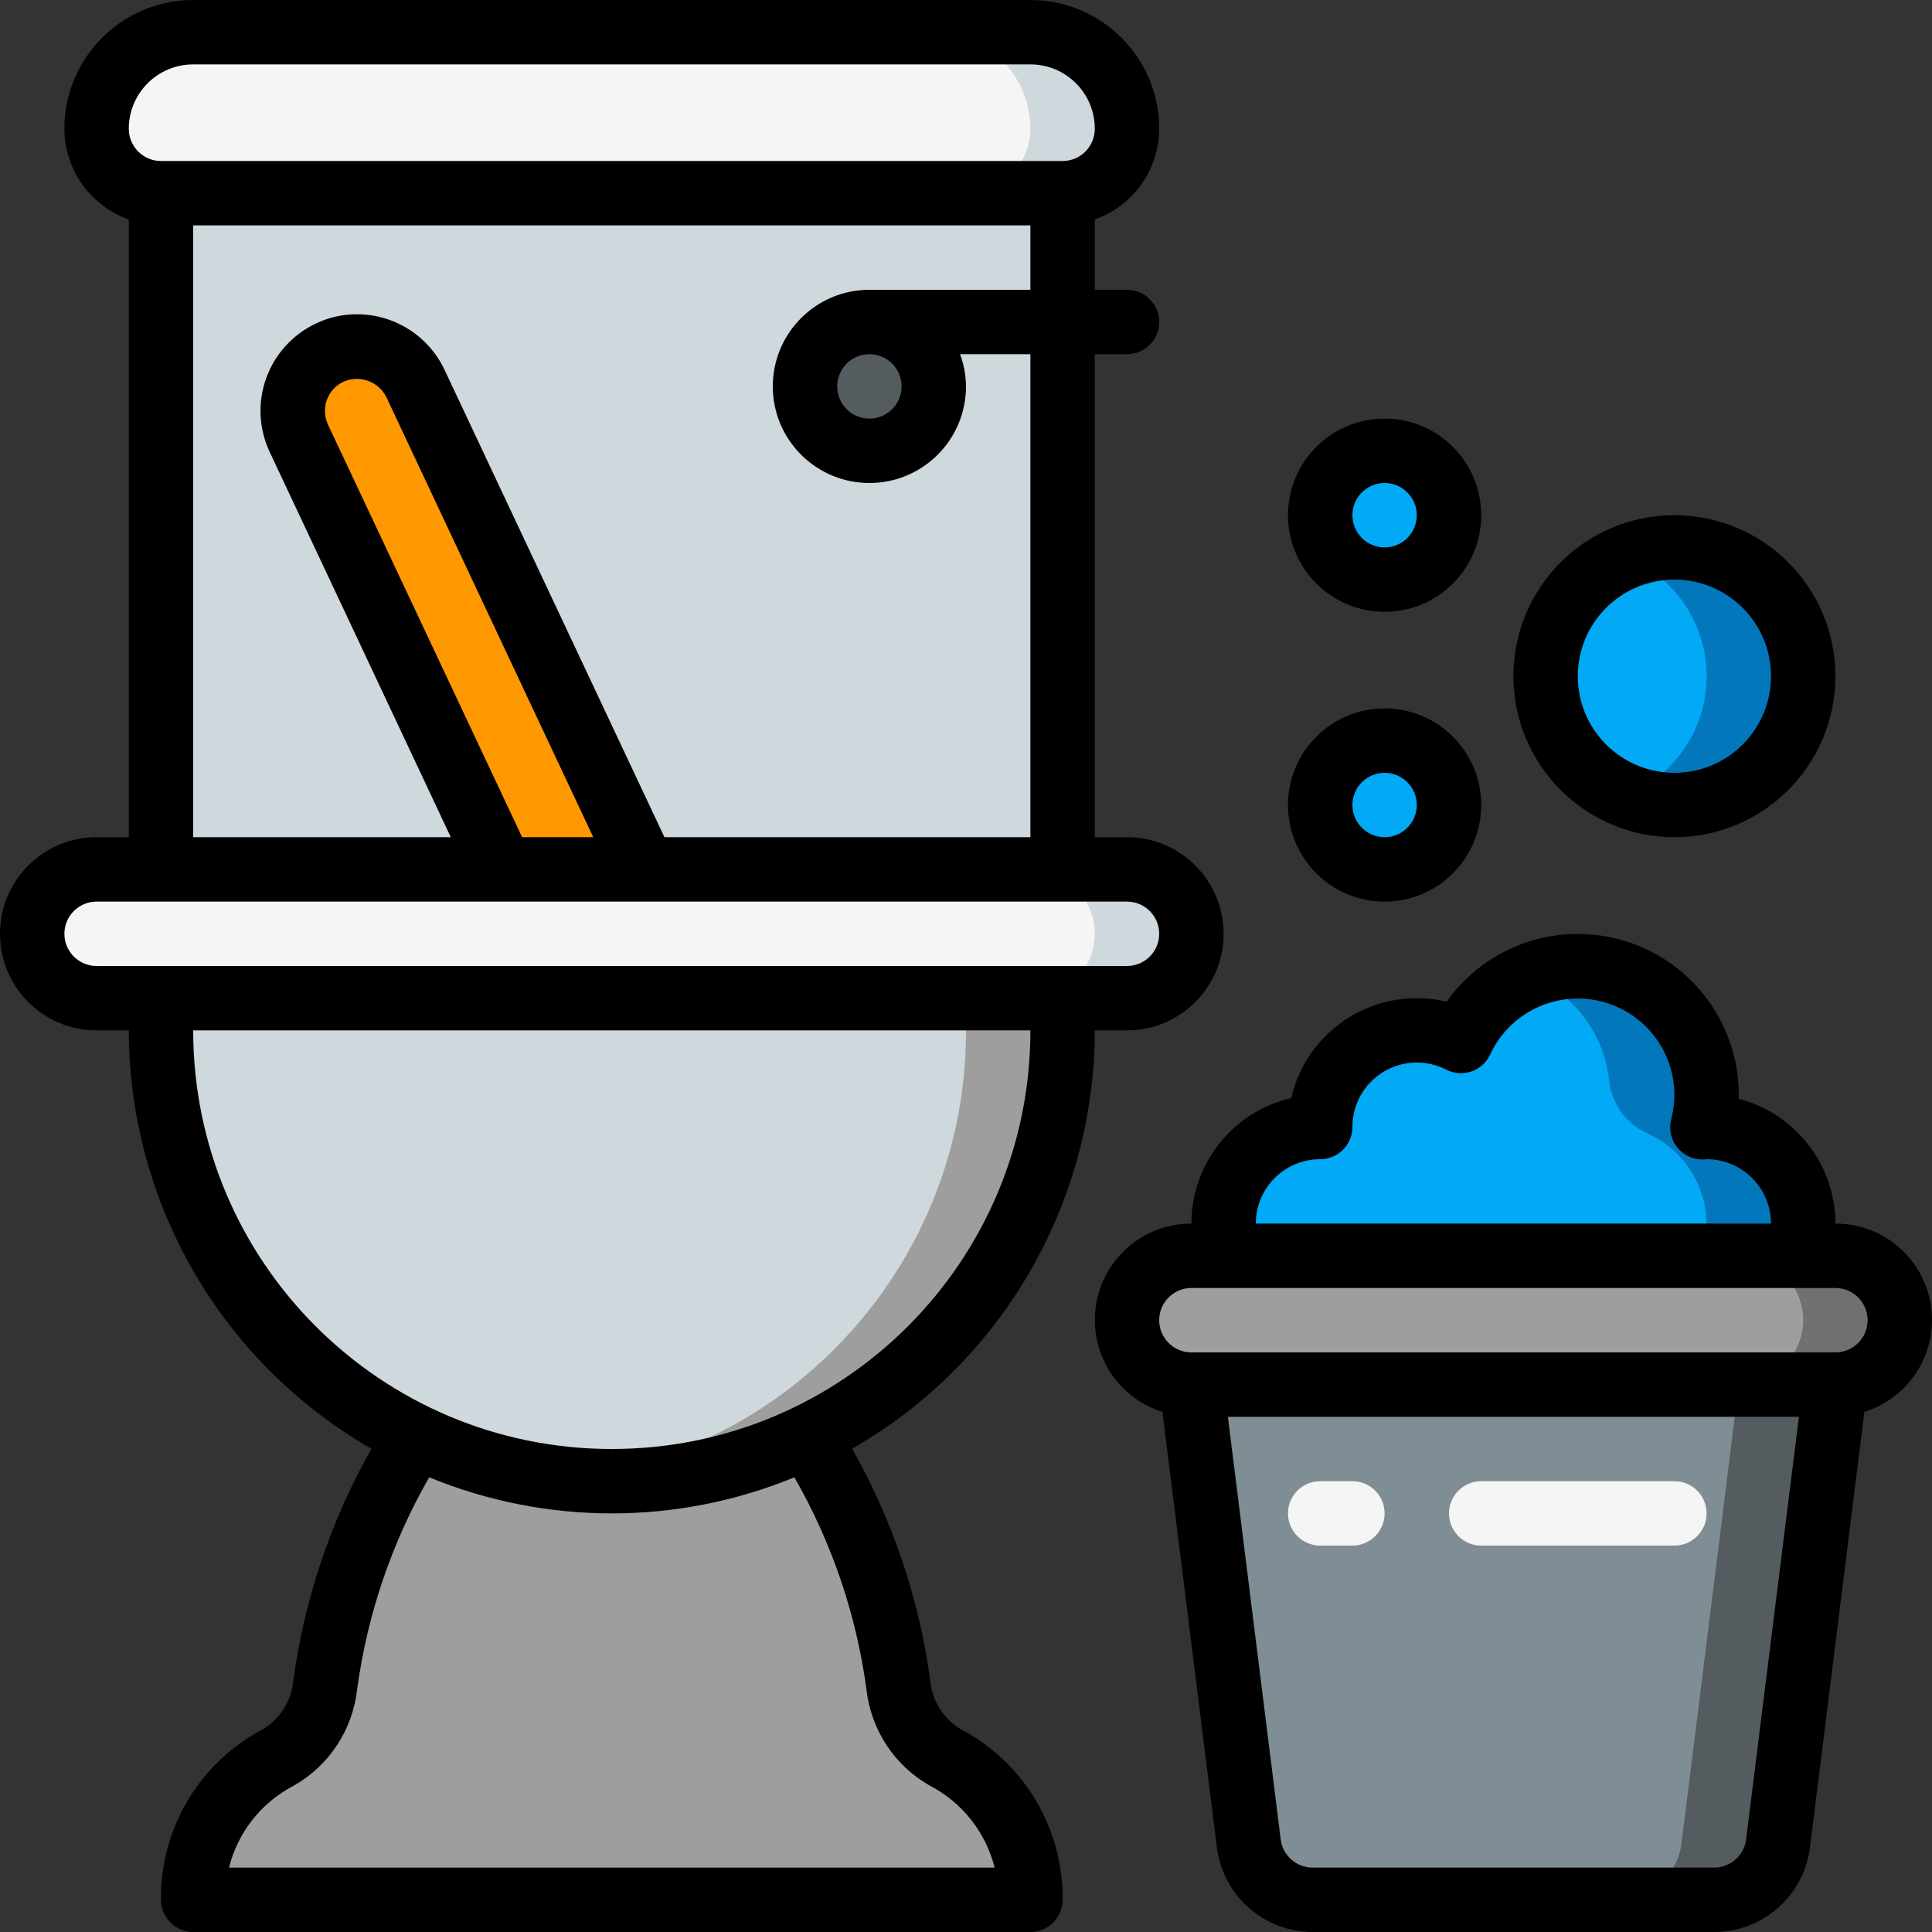 <svg xmlns="http://www.w3.org/2000/svg" height="512" viewBox="0 0 60 60" width="512"><rect x="0" y="0" width="60" height="60" fill="#333333" stroke="none"/><g id="Page-1" fill="none" fill-rule="evenodd"><g id="024---Cleaning-Toilet" fill-rule="nonzero"><path id="Shape" d="m32 59h-26c-.018-1.852 1.001-3.558 2.64-4.42.816-.472 1.358-1.303 1.46-2.24.383-2.746 1.34-5.38 2.81-7.73 3.848 1.853 8.332 1.853 12.18 0 1.47 2.35 2.427 4.984 2.81 7.73.102.937.644 1.768 1.46 2.24 1.639.862 2.658 2.568 2.64 4.42z" fill="#9e9e9e"></path><path id="Shape" d="m33 31v1c0 7.732-6.268 14-14 14s-14-6.268-14-14v-1z" fill="#cfd8dc"></path><path id="Shape" d="m30 31v1c.013 7.155-5.384 13.163-12.5 13.914 3.952.432 7.9-.839 10.858-3.494 2.958-2.655 4.646-6.445 4.642-10.42l0-1z" fill="#9e9e9e"></path><path id="Shape" d="m37 29c-.008 1.101-.899 1.992-2 2h-32c-1.103-.003-1.997-.897-2-2-.003-.531.21-1.04.59-1.41.37-.38.879-.593 1.41-.59h32c1.103.003 1.997.897 2 2z" fill="#f5f5f5"></path><path id="Shape" d="m35 27h-3c1.103.003 1.997.897 2 2-.008 1.101-.899 1.992-2 2h3c1.101-.008 1.992-.899 2-2-.003-1.103-.897-1.997-2-2z" fill="#cfd8dc"></path><path id="Rectangle-path" d="m5 6h28v21h-28z" fill="#cfd8dc"></path><path id="Shape" d="m35 4c-.008 1.101-.899 1.992-2 2h-28c-1.103-.003-1.997-.897-2-2 0-1.657 1.343-3 3-3h26c1.657 0 3 1.343 3 3z" fill="#f5f5f5"></path><path id="Shape" d="m32 1h-3c1.657 0 3 1.343 3 3-.008 1.101-.899 1.992-2 2h3c1.101-.008 1.992-.899 2-2 0-1.657-1.343-3-3-3z" fill="#cfd8dc"></path><circle id="Oval" cx="27" cy="12" fill="#545c60" r="2"></circle><path id="Shape" d="m15.58 27-6.3-13.39c-.469-1-.039-2.19.96-2.66.265-.127.556-.192.85-.19.776-.002 1.482.447 1.81 1.15l7.1 15.09" fill="#ff9801"></path><path id="Shape" d="m57 43-1.78 14.25c-.129 1.001-.981 1.75-1.99 1.75h-12.46c-1.009-0-1.861-.749-1.99-1.75l-1.78-14.25z" fill="#7f8e94"></path><path id="Shape" d="m54 43-1.78 14.25c-.129 1.001-.981 1.75-1.99 1.75h3c1.009-0 1.861-.749 1.99-1.75l1.78-14.25z" fill="#545c60"></path><path id="Shape" d="m59 41c-.008 1.101-.899 1.992-2 2h-20c-1.103-.003-1.997-.897-2-2 .008-1.101.899-1.992 2-2h20c1.103.003 1.997.897 2 2z" fill="#9e9e9e"></path><path id="Shape" d="m57 39h-3c1.103.003 1.997.897 2 2-.008 1.101-.899 1.992-2 2h3c1.101-.008 1.992-.899 2-2-.003-1.103-.897-1.997-2-2z" fill="#707070"></path><path id="Shape" d="m56 38c.001.341-.057.679-.17 1h-17.66c-.325-.918-.183-1.937.379-2.733.563-.795 1.476-1.268 2.451-1.267-0-1.046.544-2.016 1.436-2.561.892-.545 2.004-.586 2.934-.109.788-1.702 2.653-2.628 4.485-2.227 1.832.401 3.14 2.022 3.145 3.897-.002.341-.046.68-.13 1.01.043-.008.086-.012.13-.01 1.657 0 3 1.343 3 3z" fill="#02a9f4"></path><path id="Shape" d="m53 35c-.044-.002-.087.002-.13.01.378-1.511.086-3.47-2.979-4.813-.258-.12-.536-.188-.82-.2-.537-.007-1.069.095-1.565.3 1.361.551 2.31 1.805 2.469 3.265.077.723.535 1.35 1.2 1.644 1.098.499 1.81 1.588 1.825 2.794.001.341-.057.679-.17 1h3c.325-.918.183-1.937-.379-2.733-.563-.795-1.476-1.268-2.451-1.267z" fill="#0377bc"></path><circle id="Oval" cx="43" cy="25" fill="#02a9f4" r="2"></circle><circle id="Oval" cx="43" cy="16" fill="#02a9f4" r="2"></circle><circle id="Oval" cx="52" cy="21" fill="#02a9f4" r="4"></circle><path id="Shape" d="m52 17c-.515.002-1.024.104-1.5.3 1.511.609 2.501 2.074 2.501 3.703s-.99 3.094-2.501 3.703c1.496.608 3.212.256 4.348-.892s1.471-2.866.848-4.357c-.623-1.49-2.081-2.46-3.696-2.458z" fill="#0377bc"></path><path id="Shape" d="m42 48h-1c-.552 0-1-.448-1-1s.448-1 1-1h1c.552 0 1 .448 1 1s-.448 1-1 1z" fill="#f5f5f5"></path><path id="Shape" d="m52 48h-6c-.552 0-1-.448-1-1s.448-1 1-1h6c.552 0 1 .448 1 1s-.448 1-1 1z" fill="#f5f5f5"></path><g fill="#000"><path id="Shape" d="m29.861 53.715c-.542-.313-.902-.867-.966-1.49-.341-2.544-1.166-4.999-2.431-7.233 4.655-2.671 7.529-7.625 7.536-12.992h1c1.657 0 3-1.343 3-3s-1.343-3-3-3h-1v-15h1c.552 0 1-.448 1-1 0-.552-.448-1-1-1h-1v-2.184c1.194-.422 1.995-1.549 2-2.816 0-2.209-1.791-4-4-4h-26c-2.209 0-4 1.791-4 4 .005 1.267.806 2.394 2 2.816v19.184h-1c-1.657 0-3 1.343-3 3s1.343 3 3 3h1c.007 5.367 2.881 10.321 7.536 12.992-1.265 2.234-2.09 4.689-2.431 7.234-.064.622-.423 1.176-.965 1.489-1.952 1.036-3.164 3.075-3.14 5.285 0 .552.448 1 1 1h26c.552 0 1-.448 1-1 .024-2.21-1.187-4.249-3.139-5.285zm-23.861-51.715h26c1.105 0 2 .895 2 2 0 .552-.448 1-1 1h-28c-.552 0-1-.448-1-1 0-1.105.895-2 2-2zm0 5h26v2h-5c-1.657 0-3 1.343-3 3s1.343 3 3 3 3-1.343 3-3c-.003-.341-.066-.68-.184-1h2.184v15h-11.365l-6.828-14.512c-.495-1.053-1.553-1.727-2.717-1.728-.441-.003-.877.095-1.275.285-.72.338-1.277.949-1.547 1.697s-.232 1.574.107 2.294l5.625 11.964h-8zm22 5c0 .552-.448 1-1 1s-1-.448-1-1 .448-1 1-1 1 .448 1 1zm-11.785 14-6.03-12.815c-.113-.242-.125-.519-.033-.769.092-.251.281-.454.524-.565.5-.216 1.082-.003 1.324.485l6.424 13.664zm-13.215 4c-.552 0-1-.448-1-1s.448-1 1-1h32c.552 0 1 .448 1 1s-.448 1-1 1zm3 2h26c0 7.18-5.82 13-13 13s-13-5.82-13-13zm1.111 26c.276-1.101 1.013-2.03 2.022-2.55 1.095-.626 1.823-1.738 1.959-2.992.315-2.317 1.074-4.551 2.237-6.579 3.633 1.495 7.709 1.495 11.342 0 1.163 2.028 1.922 4.262 2.237 6.579.136 1.254.864 2.366 1.959 2.992 1.009.52 1.746 1.449 2.022 2.55z"></path><path id="Shape" d="m57 38c-.002-1.824-1.235-3.416-3-3.874 0-.042 0-.084 0-.126-.002-2.175-1.409-4.1-3.482-4.76s-4.334.095-5.594 1.868c-1.037-.247-2.129-.07-3.035.492-.906.562-1.55 1.462-1.789 2.5-1.814.422-3.099 2.038-3.1 3.9-1.479-.004-2.739 1.074-2.965 2.536-.225 1.462.652 2.869 2.065 3.31l1.691 13.526c.188 1.501 1.463 2.627 2.975 2.628h12.468c1.513 0 2.789-1.127 2.977-2.628l1.689-13.526c1.412-.441 2.29-1.848 2.065-3.31-.225-1.462-1.485-2.54-2.965-2.536zm-16-2c.552 0 1-.448 1-1-.001-.698.362-1.345.958-1.709.595-.364 1.337-.391 1.957-.071.243.124.526.144.784.054.258-.09.468-.281.581-.529.593-1.274 1.99-1.966 3.363-1.665 1.373.301 2.352 1.515 2.357 2.92-.002.259-.036.516-.1.767-.081.323.004.664.227.911.222.247.553.368.882.322 1.101.005 1.991.899 1.991 2h-16c0-1.105.895-2 2-2zm13.227 21.124c-.063.501-.488.876-.993.876h-12.468c-.505 0-.93-.375-.993-.876l-1.64-13.124h17.734zm2.773-15.124h-20c-.552 0-1-.448-1-1s.448-1 1-1h20c.552 0 1 .448 1 1s-.448 1-1 1z"></path><path id="Shape" d="m43 22c-1.657 0-3 1.343-3 3s1.343 3 3 3 3-1.343 3-3-1.343-3-3-3zm0 4c-.552 0-1-.448-1-1s.448-1 1-1 1 .448 1 1-.448 1-1 1z"></path><path id="Shape" d="m43 13c-1.657 0-3 1.343-3 3s1.343 3 3 3 3-1.343 3-3-1.343-3-3-3zm0 4c-.552 0-1-.448-1-1s.448-1 1-1 1 .448 1 1-.448 1-1 1z"></path><path id="Shape" d="m52 26c2.761 0 5-2.239 5-5s-2.239-5-5-5-5 2.239-5 5c.003 2.76 2.24 4.997 5 5zm0-8c1.657 0 3 1.343 3 3s-1.343 3-3 3-3-1.343-3-3 1.343-3 3-3z"></path></g></g></g></svg>